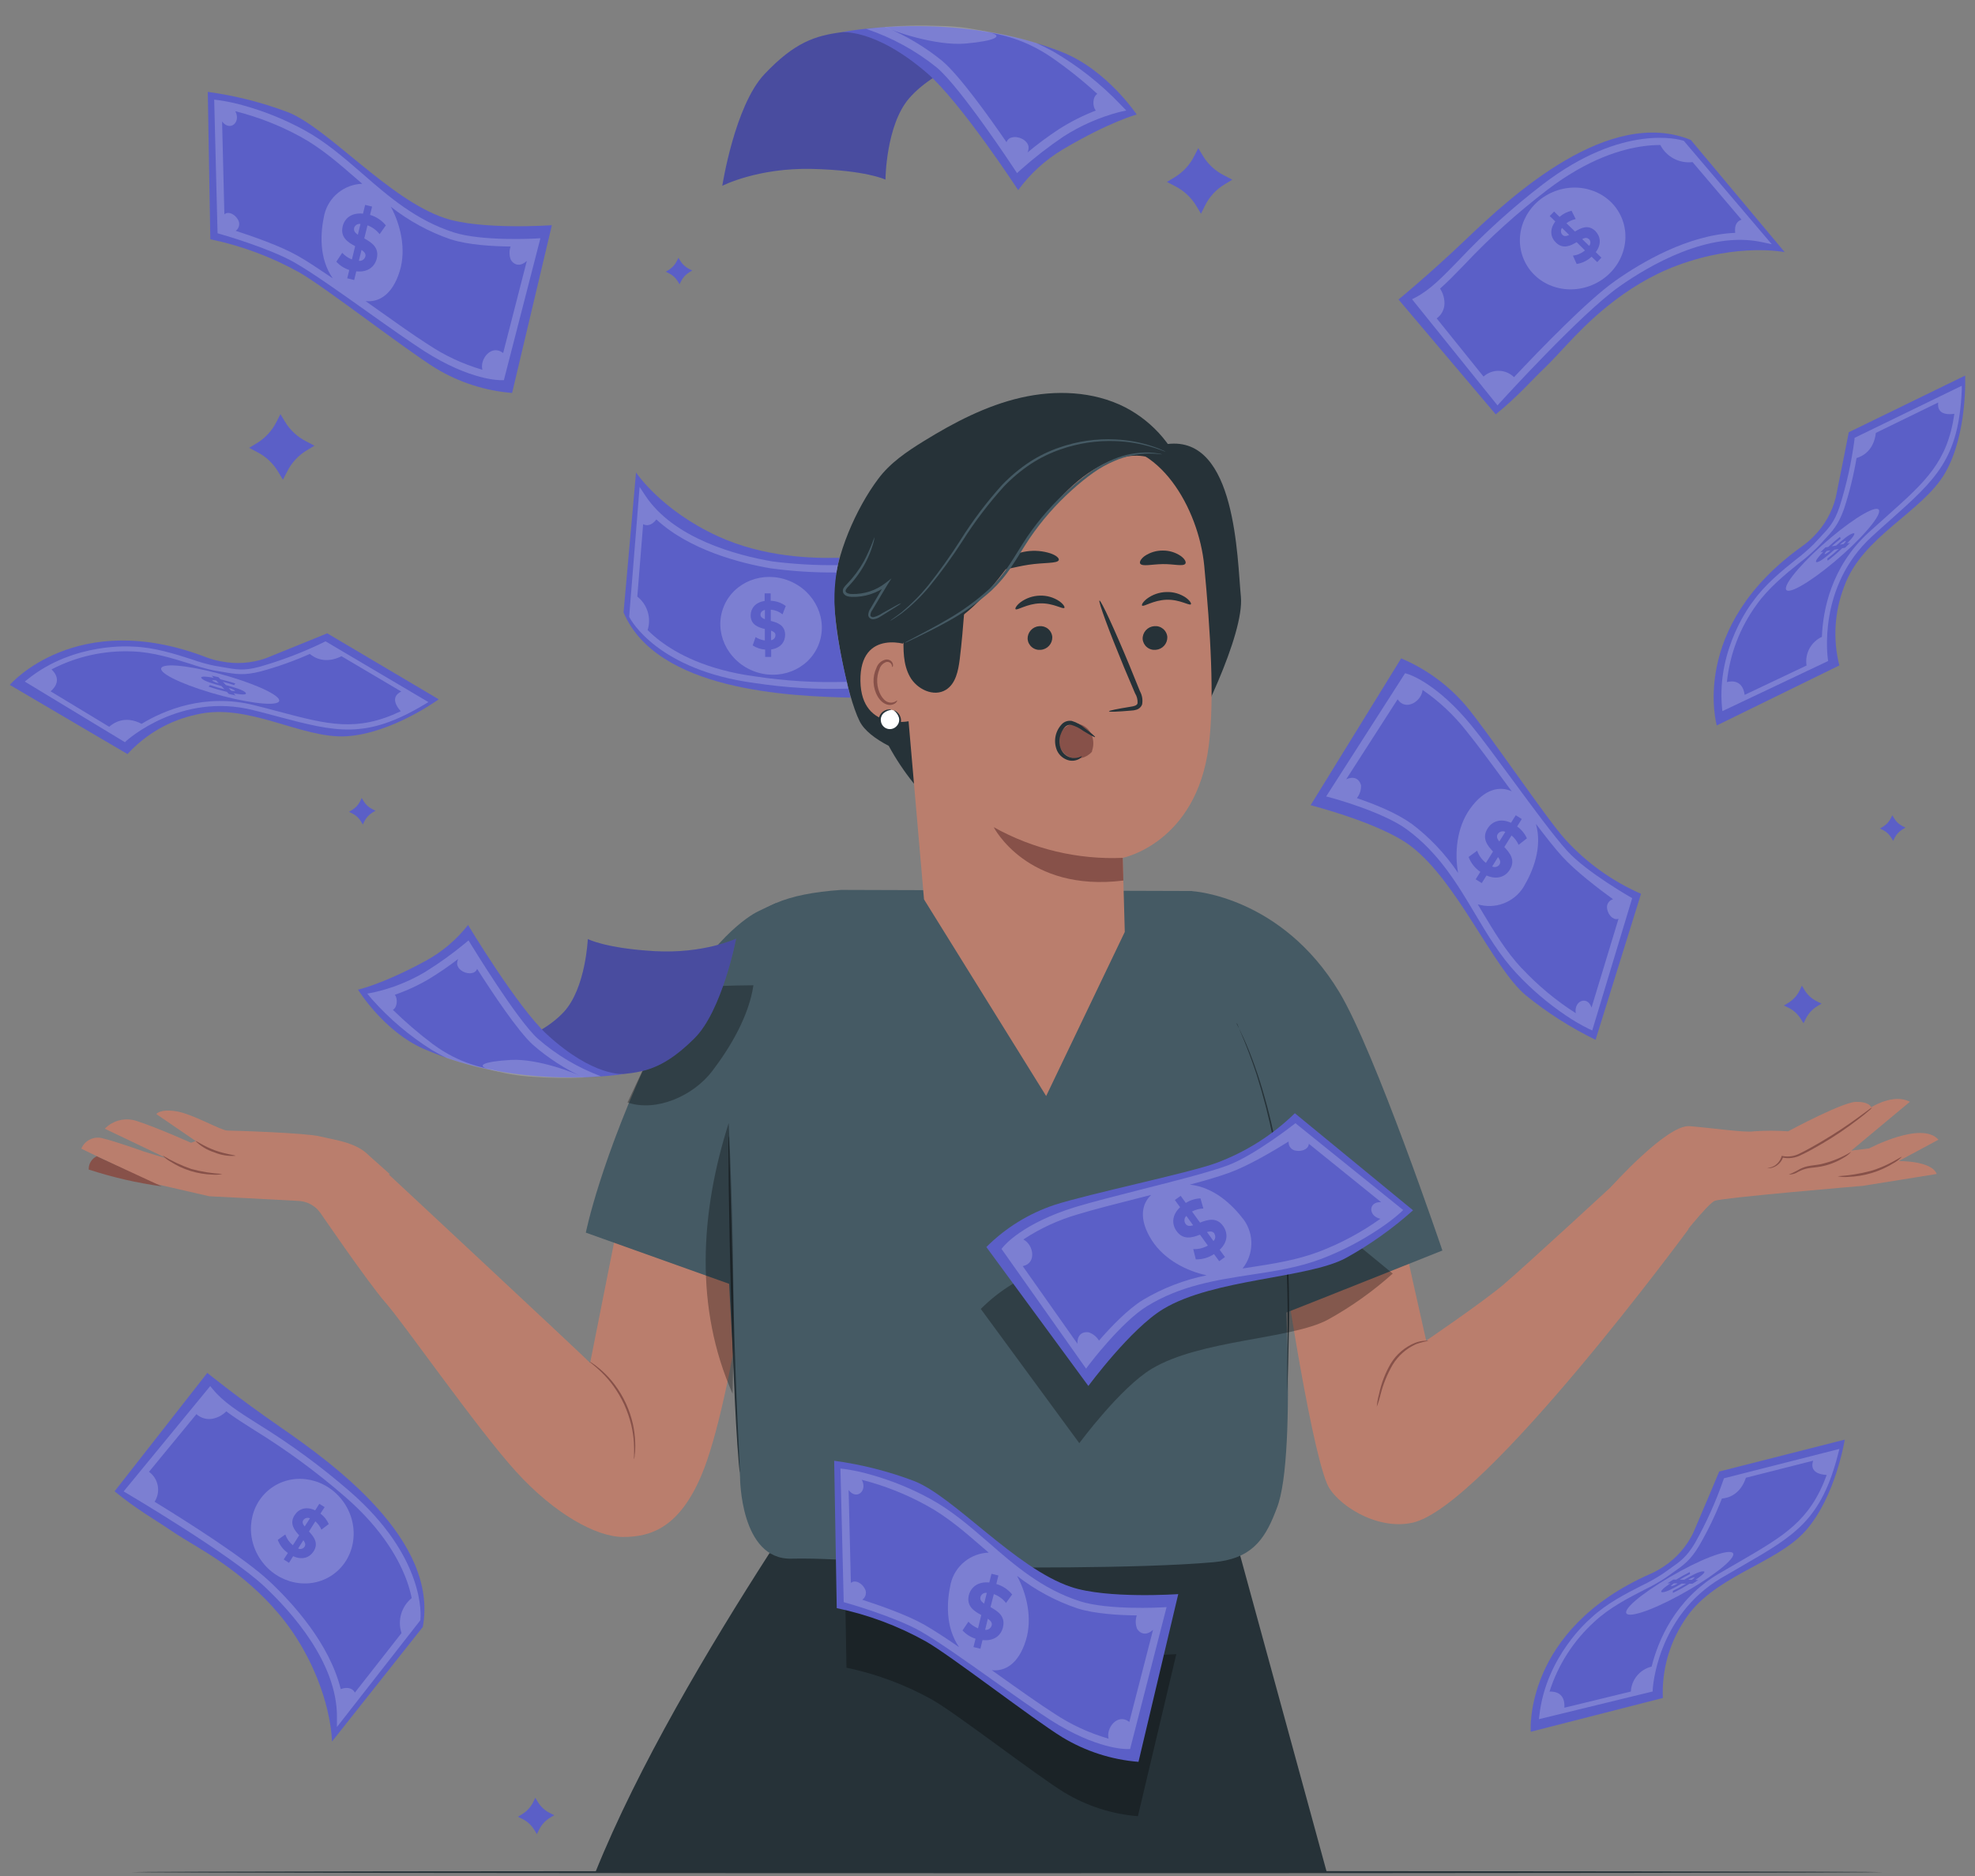 <svg width="120" height="114" viewBox="0 0 120 114" fill="none" xmlns="http://www.w3.org/2000/svg">
<rect x="0" y="0" width="120" height="114" fill="#808080" stroke="none"/>
<path d="M114.419 113.764C114.419 113.8 90.586 113.83 61.195 113.83C31.805 113.83 7.967 113.8 7.967 113.764C7.967 113.729 31.795 113.699 61.195 113.699C90.596 113.699 114.419 113.729 114.419 113.764Z" fill="#263238"/>
<path d="M109.482 59.895L109.641 60.16C109.822 60.458 110.085 60.698 110.399 60.852L110.677 60.988L110.411 61.147C110.113 61.328 109.873 61.591 109.72 61.904L109.583 62.182L109.424 61.93C109.243 61.631 108.98 61.391 108.667 61.238L108.389 61.102L108.654 60.942C108.953 60.761 109.193 60.499 109.346 60.185L109.482 59.895Z" fill="#5B5FC7"/>
<path d="M32.524 109.247L32.678 109.5C32.852 109.788 33.104 110.021 33.405 110.171L33.676 110.303L33.423 110.457C33.135 110.631 32.903 110.884 32.754 111.186L32.62 111.454L32.466 111.202C32.292 110.914 32.04 110.682 31.739 110.533L31.469 110.399L31.721 110.245C32.009 110.07 32.242 109.818 32.393 109.517L32.524 109.247Z" fill="#5B5FC7"/>
<path d="M17.039 25.164L17.316 25.626C17.628 26.144 18.082 26.562 18.624 26.83L19.107 27.083L18.647 27.36C18.128 27.671 17.71 28.125 17.443 28.669L17.19 29.151L16.913 28.689C16.607 28.165 16.157 27.741 15.617 27.467L15.135 27.214L15.597 26.936C16.114 26.625 16.532 26.172 16.801 25.631L17.039 25.164Z" fill="#5B5FC7"/>
<path d="M72.807 9.001L73.085 9.464C73.396 9.982 73.85 10.4 74.393 10.668L74.875 10.92L74.413 11.198C73.894 11.509 73.476 11.964 73.209 12.506L72.972 12.988L72.694 12.526C72.383 12.003 71.929 11.58 71.386 11.307L70.901 11.054L71.363 10.777C71.882 10.465 72.3 10.011 72.567 9.469L72.807 9.001Z" fill="#5B5FC7"/>
<path d="M114.974 49.542L115.083 49.721C115.203 49.924 115.378 50.089 115.588 50.196L115.777 50.29L115.595 50.401C115.392 50.52 115.228 50.696 115.121 50.906L115.027 51.098L114.919 50.916C114.799 50.713 114.623 50.548 114.414 50.441L114.224 50.348L114.406 50.239C114.608 50.118 114.773 49.944 114.881 49.734L114.974 49.542Z" fill="#5B5FC7"/>
<path d="M21.977 48.492L22.091 48.679C22.216 48.89 22.401 49.06 22.621 49.169L22.818 49.265L22.629 49.378C22.419 49.505 22.25 49.689 22.142 49.908L22.043 50.105L21.932 49.916C21.805 49.706 21.622 49.537 21.402 49.429L21.205 49.333L21.392 49.219C21.603 49.094 21.773 48.91 21.882 48.689L21.977 48.492Z" fill="#5B5FC7"/>
<path d="M41.223 15.665L41.336 15.852C41.464 16.061 41.647 16.231 41.867 16.341L42.061 16.437L41.874 16.551C41.664 16.678 41.495 16.862 41.387 17.081L41.288 17.276L41.177 17.089C41.049 16.882 40.864 16.715 40.645 16.609L40.45 16.511L40.637 16.4C40.849 16.267 41.019 16.077 41.127 15.852L41.223 15.665Z" fill="#5B5FC7"/>
<path d="M85.026 74.009C85.026 74.279 86.654 81.468 86.654 81.468C86.654 81.468 90.045 79.162 91.333 78.077C92.621 76.991 98.86 71.229 98.86 71.229L102.602 74.683C102.602 74.683 90.23 91.512 85.849 92.525C83.599 93.042 81.104 91.343 80.62 90.141C79.526 87.459 77.857 76.031 77.857 76.031L80.284 74.958L85.026 74.009Z" fill="#BA7E6D"/>
<path d="M86.798 81.483C86.536 81.525 86.278 81.593 86.028 81.685C85.444 81.95 84.953 82.384 84.619 82.932C84.295 83.489 84.049 84.088 83.889 84.712C83.829 84.975 83.75 85.233 83.652 85.485C83.674 85.215 83.722 84.948 83.796 84.687C83.931 84.043 84.17 83.426 84.503 82.859C84.85 82.288 85.373 81.846 85.993 81.596C86.181 81.526 86.378 81.484 86.579 81.473C86.652 81.463 86.726 81.466 86.798 81.483Z" fill="#875149"/>
<path d="M97.87 72.143C97.87 72.143 101.279 68.325 102.655 68.434C104.031 68.542 106.008 68.84 106.558 68.747C107.254 68.698 107.951 68.698 108.647 68.747C108.647 68.747 112.219 66.813 112.878 66.964C112.878 66.964 113.492 66.931 113.704 67.28C113.704 67.28 115.063 66.419 116.042 66.954L112.482 69.921L113.568 69.785C113.568 69.785 116.767 68.093 117.779 69.257L115.363 70.555C115.363 70.555 117.37 70.524 117.673 71.34L113.176 72.062C113.176 72.062 104.632 72.777 104.18 72.974C103.728 73.171 101.92 75.499 101.92 75.499L97.87 72.143Z" fill="#BA7E6D"/>
<path d="M113.752 67.298C113.69 67.376 113.617 67.447 113.537 67.507C113.394 67.633 113.181 67.813 112.909 68.012C112.201 68.561 111.458 69.063 110.684 69.514C110.252 69.767 109.843 69.997 109.445 70.181C109.089 70.371 108.676 70.426 108.283 70.338L108.346 70.302C108.298 70.452 108.215 70.589 108.105 70.701C107.994 70.813 107.859 70.898 107.71 70.949C107.628 70.976 107.543 70.992 107.457 70.994C107.399 70.994 107.372 70.994 107.372 70.994C107.478 70.971 107.582 70.942 107.685 70.906C107.818 70.85 107.936 70.765 108.033 70.657C108.129 70.55 108.201 70.423 108.243 70.285L108.258 70.234L108.306 70.249C108.675 70.32 109.058 70.258 109.386 70.075C109.77 69.891 110.184 69.653 110.609 69.406C111.51 68.881 112.29 68.346 112.846 67.944L113.5 67.464C113.577 67.399 113.662 67.343 113.752 67.298Z" fill="#875149"/>
<path d="M112.482 69.989C112.347 70.141 112.185 70.267 112.005 70.36C111.587 70.615 111.127 70.793 110.646 70.886C110.364 70.941 110.091 70.951 109.856 70.994C109.649 71.034 109.449 71.106 109.263 71.206C109.09 71.319 108.888 71.376 108.682 71.373C108.866 71.301 109.045 71.216 109.217 71.12C109.407 71.002 109.615 70.917 109.833 70.868C110.086 70.815 110.338 70.802 110.619 70.747C111.277 70.596 111.906 70.341 112.482 69.989Z" fill="#875149"/>
<path d="M115.55 70.3C115.408 70.448 115.244 70.574 115.065 70.674C114.223 71.198 113.257 71.49 112.265 71.519C112.06 71.536 111.854 71.522 111.654 71.477C112.336 71.435 113.013 71.326 113.674 71.151C114.772 70.828 115.525 70.26 115.55 70.3Z" fill="#875149"/>
<path d="M46.755 94.378C43.066 100.119 38.784 107.303 36.175 113.774H80.615L75.312 94.378H46.755Z" fill="#263238"/>
<path d="M19.238 73.373C19.238 73.373 22.377 77.976 23.442 79.18C24.508 80.385 28.997 86.823 31.332 89.401C33.668 91.979 36.216 93.398 37.865 93.398C39.556 93.398 41.268 92.82 42.611 89.666C44.551 85.121 46.184 71.739 46.184 71.739L38.609 68.962L35.857 82.819C35.117 82.081 23.445 71.204 23.445 71.204L20.768 72.315L19.238 73.373Z" fill="#BA7E6D"/>
<path d="M9.502 67.702C9.502 67.702 9.681 67.381 10.678 67.525C11.676 67.669 13.426 68.702 13.817 68.702C14.208 68.702 18.594 68.843 19.45 69.058C20.306 69.272 21.637 69.401 22.419 70.219L23.682 71.345L19.448 73.673C19.289 73.462 19.085 73.29 18.851 73.168C18.617 73.047 18.358 72.981 18.094 72.974C17.132 72.916 12.713 72.694 12.713 72.694L9.29 71.906L4.939 69.802C5.038 69.566 5.217 69.371 5.446 69.253C5.674 69.135 5.936 69.102 6.187 69.159C7.078 69.373 8.754 69.979 8.754 69.979L10.216 70.426L6.366 68.588C6.615 68.333 6.932 68.155 7.278 68.073C7.625 67.991 7.988 68.009 8.325 68.126C9.537 68.517 11.608 69.444 11.608 69.444L11.893 69.338L9.502 67.702Z" fill="#BA7E6D"/>
<path d="M14.314 70.234C13.869 70.269 13.423 70.196 13.011 70.022C12.585 69.888 12.197 69.653 11.88 69.338C11.903 69.305 12.385 69.656 13.054 69.901C13.723 70.146 14.317 70.196 14.314 70.234Z" fill="#875149"/>
<path d="M13.509 71.338C13.323 71.383 13.131 71.397 12.941 71.38C12.014 71.358 11.113 71.079 10.335 70.575C10.168 70.48 10.018 70.36 9.888 70.219C10.435 70.552 11.015 70.825 11.62 71.034C12.237 71.203 12.87 71.304 13.509 71.338Z" fill="#875149"/>
<path d="M5.876 70.264C5.725 70.336 5.599 70.451 5.513 70.594C5.426 70.737 5.384 70.903 5.391 71.07C6.837 71.543 8.323 71.885 9.83 72.093" fill="#875149"/>
<path d="M38.529 88.664C38.501 88.664 38.554 88.28 38.514 87.654C38.49 87.295 38.437 86.939 38.354 86.588C38.249 86.161 38.106 85.745 37.925 85.344C37.739 84.945 37.516 84.564 37.259 84.207C37.047 83.916 36.811 83.644 36.554 83.392C36.112 82.962 35.797 82.753 35.797 82.733C35.881 82.767 35.96 82.813 36.032 82.869C36.12 82.925 36.205 82.987 36.284 83.056C36.38 83.134 36.496 83.218 36.607 83.326C36.877 83.573 37.124 83.844 37.344 84.136C37.887 84.856 38.267 85.683 38.461 86.563C38.538 86.921 38.583 87.285 38.594 87.651C38.602 87.791 38.602 87.931 38.594 88.07C38.593 88.176 38.584 88.282 38.566 88.386C38.565 88.48 38.553 88.573 38.529 88.664Z" fill="#875149"/>
<path d="M45.77 55.541C44.722 56.188 42.301 58.15 39.796 63.452C36.461 70.504 35.595 74.905 35.595 74.905L44.46 78.072L47.146 54.877C47.146 54.877 46.116 55.329 45.77 55.541Z" fill="#455A64"/>
<path d="M43.846 62.93C43.846 62.93 44.056 70.414 44.056 72.446C44.056 74.479 44.965 89.765 44.965 89.765C44.965 89.765 44.965 94.794 48.088 94.716C51.212 94.638 56.552 95.244 58.665 95.244C60.223 95.244 69.078 95.347 73.739 94.931C75.948 94.734 76.799 93.656 77.481 91.901C77.572 91.664 77.516 91.802 77.572 91.664C78.908 88.381 77.875 74.335 77.875 74.335L76.221 61.637L72.454 54.145L51.115 54.077C44.275 54.547 44.275 57.355 43.846 62.93Z" fill="#455A64"/>
<path d="M81.375 60.291C77.86 54.458 72.454 54.155 72.454 54.155L75.645 80.458L78.17 79.756C78.357 79.693 87.639 75.991 87.639 75.991C87.639 75.991 83.536 63.871 81.375 60.291Z" fill="#455A64"/>
<path d="M75.113 62.169C75.113 62.169 75.125 62.185 75.145 62.22C75.166 62.255 75.194 62.313 75.224 62.377C75.289 62.513 75.395 62.715 75.514 62.983C75.767 63.513 76.08 64.298 76.415 65.288C77.264 67.878 77.811 70.558 78.047 73.274C78.281 75.986 78.365 78.709 78.299 81.43C78.281 82.473 78.256 83.316 78.236 83.899C78.236 84.182 78.216 84.404 78.211 84.571C78.211 84.641 78.211 84.7 78.211 84.748C78.213 84.767 78.213 84.786 78.211 84.806C78.209 84.785 78.209 84.765 78.211 84.745V84.571C78.211 84.407 78.211 84.182 78.211 83.899C78.211 83.303 78.211 82.463 78.231 81.427C78.272 78.711 78.177 75.994 77.946 73.287C77.71 70.579 77.177 67.906 76.358 65.316C76.034 64.326 75.726 63.548 75.496 63.003C75.388 62.733 75.289 62.528 75.244 62.387L75.176 62.225C75.153 62.209 75.132 62.19 75.113 62.169Z" fill="#263238"/>
<g opacity="0.3">
<path d="M59.592 79.541C60.714 78.416 62.084 77.569 63.591 77.067C65.586 76.423 71.494 75.191 73.062 74.615C74.791 73.977 76.366 72.983 77.686 71.696L84.622 77.392C83.417 78.473 82.094 79.413 80.678 80.195C78.446 81.394 72.944 81.399 69.982 83.177C68.063 84.328 65.579 87.699 65.579 87.699L59.592 79.541Z" fill="black"/>
</g>
<g opacity="0.3">
<path d="M69.139 110.366C67.554 110.239 66.022 109.744 64.662 108.921C62.877 107.821 58.112 104.124 56.658 103.298C55.025 102.384 53.263 101.724 51.431 101.342L51.282 92.694C52.885 92.91 54.458 93.309 55.971 93.88C58.332 94.805 61.9 98.991 65.174 100.097C67.293 100.811 71.472 100.518 71.472 100.518L69.139 110.366Z" fill="black"/>
</g>
<g opacity="0.3">
<path d="M38.127 66.997C39.895 67.593 42.132 66.581 43.265 65.099C44.399 63.616 45.508 61.718 45.778 59.872C44.482 59.872 42.723 59.968 41.427 59.965L38.127 66.997Z" fill="black"/>
</g>
<path d="M44.275 69.032C44.287 69.101 44.292 69.17 44.291 69.239L44.313 69.835C44.328 70.365 44.349 71.113 44.374 72.029C44.424 73.89 44.492 76.443 44.566 79.263C44.639 82.084 44.737 84.644 44.818 86.495C44.864 87.411 44.899 88.156 44.924 88.686C44.924 88.939 44.944 89.133 44.952 89.282C44.956 89.351 44.956 89.42 44.952 89.489C44.936 89.421 44.927 89.352 44.924 89.282C44.909 89.136 44.892 88.936 44.871 88.689C44.823 88.184 44.778 87.427 44.722 86.5C44.616 84.649 44.513 82.091 44.429 79.266C44.346 76.44 44.301 73.883 44.275 72.029C44.275 71.113 44.263 70.368 44.258 69.835C44.258 69.583 44.258 69.388 44.258 69.239C44.258 69.17 44.263 69.101 44.275 69.032Z" fill="#263238"/>
<g opacity="0.3">
<path d="M44.508 84.682C42.2 79.481 42.543 73.673 44.276 68.245C44.528 73.534 44.644 79.387 44.515 84.682" fill="black"/>
</g>
<path d="M72.05 29.156C71.757 28.213 71.28 27.338 70.646 26.581C70.013 25.824 69.235 25.201 68.358 24.747C66.432 23.765 64.134 23.682 62.026 24.166C59.917 24.651 57.971 25.669 56.13 26.805C55.097 27.441 54.07 28.138 53.353 29.11C52.025 30.878 50.744 33.769 50.674 35.983C50.618 37.773 51.431 42.227 52.231 43.828C52.517 44.399 53.186 44.901 53.999 45.325C54.861 46.911 55.999 48.331 57.36 49.517C57.739 48.305 58.118 47.093 58.498 45.881L72.05 29.156Z" fill="#263238"/>
<path d="M70.944 26.982L67.409 26.451C69.464 30.981 70.287 41.452 71.527 46.27C72.772 44.348 75.623 38.526 75.395 36.248C75.168 33.971 75.118 26.472 70.944 26.982Z" fill="#263238"/>
<path d="M54.464 35.09C54.577 32.406 56.249 30.158 58.832 29.421L66.884 27.121C70.378 26.641 72.84 30.888 73.171 34.398C73.537 38.299 73.812 42.419 73.439 45.351C72.681 51.244 68.217 52.13 68.217 52.13C68.217 52.13 68.295 54.908 68.341 56.632L63.564 66.603L56.143 54.655L54.453 35.163C54.438 35.062 54.459 35.223 54.464 35.09Z" fill="#BA7E6D"/>
<path d="M70.926 38.705C70.933 38.901 70.864 39.092 70.733 39.238C70.602 39.384 70.42 39.474 70.224 39.488C70.129 39.498 70.032 39.49 69.94 39.462C69.848 39.435 69.762 39.389 69.688 39.328C69.614 39.268 69.552 39.193 69.507 39.108C69.463 39.023 69.435 38.93 69.427 38.834C69.419 38.638 69.489 38.447 69.62 38.301C69.75 38.155 69.933 38.065 70.128 38.051C70.224 38.041 70.32 38.049 70.413 38.077C70.505 38.104 70.59 38.15 70.665 38.211C70.739 38.271 70.8 38.346 70.845 38.431C70.89 38.516 70.918 38.609 70.926 38.705Z" fill="#263238"/>
<path d="M72.356 36.721C72.267 36.822 71.684 36.417 70.873 36.445C70.063 36.473 69.485 36.895 69.394 36.799C69.348 36.756 69.439 36.577 69.692 36.38C70.034 36.126 70.447 35.985 70.873 35.976C71.294 35.961 71.708 36.081 72.055 36.319C72.302 36.501 72.401 36.675 72.356 36.721Z" fill="#263238"/>
<path d="M63.937 38.708C63.944 38.903 63.874 39.094 63.743 39.239C63.612 39.384 63.43 39.474 63.235 39.488C63.14 39.498 63.043 39.49 62.951 39.462C62.859 39.435 62.773 39.389 62.699 39.328C62.625 39.268 62.563 39.193 62.518 39.108C62.473 39.023 62.446 38.93 62.437 38.834C62.43 38.638 62.499 38.447 62.63 38.301C62.761 38.155 62.944 38.065 63.139 38.051C63.235 38.041 63.332 38.05 63.424 38.077C63.516 38.105 63.602 38.15 63.676 38.211C63.751 38.273 63.812 38.348 63.857 38.433C63.902 38.518 63.929 38.612 63.937 38.708Z" fill="#263238"/>
<path d="M64.669 36.94C64.579 37.041 63.995 36.637 63.187 36.665C62.379 36.693 61.796 37.114 61.705 37.018C61.662 36.975 61.751 36.796 62.003 36.599C62.346 36.346 62.759 36.205 63.185 36.195C63.606 36.181 64.02 36.3 64.369 36.536C64.624 36.721 64.712 36.895 64.669 36.94Z" fill="#263238"/>
<path d="M67.381 43.225C67.381 43.179 67.886 43.078 68.689 42.947C68.894 42.919 69.088 42.874 69.118 42.732C69.131 42.518 69.076 42.306 68.962 42.124L68.303 40.569C67.386 38.354 66.715 36.529 66.803 36.493C66.891 36.458 67.71 38.223 68.626 40.437L69.262 42.003C69.399 42.248 69.445 42.534 69.394 42.811C69.366 42.885 69.322 42.951 69.264 43.005C69.207 43.059 69.138 43.1 69.063 43.124C68.95 43.159 68.833 43.179 68.714 43.182C67.894 43.252 67.386 43.273 67.381 43.225Z" fill="#263238"/>
<path d="M60.377 50.264C60.377 50.264 62.397 54.239 68.255 53.509L68.217 52.13C65.481 52.246 62.767 51.6 60.377 50.264Z" fill="#875149"/>
<path d="M64.331 34.032C64.258 34.254 63.447 34.173 62.501 34.317C61.554 34.461 60.796 34.744 60.662 34.549C60.604 34.458 60.73 34.246 61.033 34.024C61.439 33.751 61.901 33.573 62.385 33.504C62.87 33.435 63.363 33.478 63.829 33.628C64.182 33.751 64.361 33.918 64.331 34.032Z" fill="#263238"/>
<path d="M72.022 34.254C71.886 34.44 71.32 34.269 70.651 34.279C69.982 34.289 69.416 34.44 69.28 34.254C69.219 34.16 69.303 33.973 69.545 33.791C69.871 33.569 70.257 33.452 70.651 33.456C71.045 33.451 71.431 33.57 71.754 33.794C71.997 33.973 72.083 34.16 72.022 34.254Z" fill="#263238"/>
<path d="M71.424 29.088C71.04 28.214 70.058 27.712 69.106 27.691C68.154 27.671 67.232 28.058 66.422 28.558C62.985 30.676 61.329 35.605 57.938 37.791C57.105 38.329 55.986 37.89 55.282 38.592C54.577 39.294 54.143 40.394 54.567 41.291C54.054 40.69 53.629 40.019 53.305 39.299C53.147 38.937 53.069 38.546 53.075 38.151C53.08 37.757 53.17 37.368 53.337 37.011C53.62 36.486 54.138 36.074 54.264 35.496C54.378 34.991 54.161 34.456 54.168 33.928C54.214 33.39 54.388 32.871 54.673 32.413C55.956 29.982 57.756 27.767 60.112 26.353C61.653 25.404 63.423 24.894 65.233 24.876C67.045 24.867 68.801 25.506 70.184 26.679C70.977 27.378 71.81 28.098 71.447 29.088" fill="#263238"/>
<path d="M55.385 39.316C55.319 39.15 52.229 38.132 52.279 41.387C52.33 44.548 55.501 43.833 55.504 43.742C55.506 43.651 55.385 39.316 55.385 39.316Z" fill="#BA7E6D"/>
<path d="M54.509 42.563C54.496 42.563 54.456 42.603 54.363 42.649C54.232 42.707 54.085 42.712 53.951 42.664C53.615 42.548 53.325 42.023 53.297 41.455C53.285 41.184 53.332 40.914 53.436 40.664C53.464 40.565 53.515 40.474 53.586 40.398C53.657 40.323 53.745 40.266 53.843 40.233C53.905 40.215 53.972 40.22 54.032 40.246C54.092 40.272 54.141 40.318 54.171 40.377C54.214 40.465 54.196 40.528 54.214 40.533C54.231 40.538 54.279 40.48 54.252 40.349C54.232 40.271 54.187 40.202 54.123 40.154C54.035 40.09 53.925 40.062 53.817 40.079C53.688 40.107 53.568 40.169 53.468 40.257C53.369 40.346 53.295 40.458 53.252 40.584C53.122 40.859 53.062 41.163 53.077 41.467C53.11 42.104 53.449 42.694 53.908 42.816C53.994 42.84 54.084 42.845 54.172 42.829C54.259 42.812 54.342 42.776 54.413 42.722C54.504 42.641 54.522 42.571 54.509 42.563Z" fill="#875149"/>
<path d="M54.085 37.728C54.151 37.698 54.214 37.661 54.272 37.617C54.39 37.536 54.575 37.427 54.792 37.266C55.401 36.792 55.958 36.255 56.453 35.663C57.179 34.776 57.853 33.849 58.473 32.885C59.219 31.708 60.064 30.596 60.998 29.562C61.494 29.045 62.045 28.584 62.642 28.186C63.201 27.822 63.803 27.528 64.435 27.31C65.505 26.933 66.636 26.762 67.77 26.805C68.535 26.829 69.293 26.956 70.025 27.181C70.277 27.252 70.482 27.335 70.616 27.381C70.684 27.409 70.754 27.432 70.825 27.449C70.763 27.411 70.697 27.38 70.628 27.355C70.438 27.267 70.243 27.191 70.043 27.128C69.309 26.88 68.544 26.737 67.77 26.704C66.622 26.645 65.473 26.808 64.387 27.186C63.744 27.404 63.13 27.701 62.561 28.07C61.954 28.473 61.392 28.941 60.887 29.466C59.951 30.507 59.106 31.626 58.362 32.812C57.752 33.772 57.092 34.699 56.385 35.589C55.901 36.182 55.36 36.726 54.769 37.213C54.557 37.382 54.38 37.498 54.264 37.584C54.201 37.627 54.141 37.675 54.085 37.728Z" fill="#455A64"/>
<path d="M54.166 43.134C54.01 43.109 53.85 43.145 53.719 43.234C53.589 43.324 53.497 43.459 53.463 43.613C53.429 43.768 53.455 43.929 53.535 44.065C53.616 44.201 53.746 44.301 53.898 44.344C54.049 44.388 54.212 44.372 54.353 44.3C54.493 44.228 54.601 44.105 54.654 43.957C54.708 43.808 54.702 43.644 54.639 43.499C54.576 43.355 54.46 43.239 54.315 43.177" fill="white"/>
<path d="M54.315 43.177C54.454 43.281 54.558 43.425 54.613 43.591C54.638 43.678 54.642 43.769 54.622 43.858C54.603 43.946 54.561 44.028 54.502 44.096C54.434 44.182 54.342 44.245 54.238 44.279C54.134 44.313 54.023 44.315 53.917 44.285C53.812 44.255 53.719 44.194 53.648 44.11C53.578 44.027 53.534 43.924 53.522 43.816C53.508 43.727 53.517 43.637 53.547 43.553C53.577 43.469 53.627 43.393 53.694 43.333C53.827 43.221 53.992 43.153 54.166 43.139C54.166 43.139 54.118 43.106 54.017 43.108C53.927 43.112 53.839 43.135 53.759 43.174C53.678 43.213 53.606 43.268 53.547 43.336C53.489 43.404 53.445 43.483 53.418 43.568C53.391 43.654 53.382 43.744 53.391 43.833C53.403 43.969 53.456 44.098 53.543 44.203C53.63 44.308 53.746 44.384 53.877 44.422C54.008 44.459 54.148 44.457 54.277 44.414C54.406 44.371 54.52 44.29 54.602 44.182C54.673 44.098 54.719 43.997 54.738 43.889C54.757 43.781 54.746 43.671 54.709 43.568C54.664 43.432 54.575 43.315 54.456 43.235C54.375 43.174 54.317 43.169 54.315 43.177Z" fill="#263238"/>
<path d="M54.906 38.599C54.88 39.465 54.865 40.367 55.287 41.124C55.708 41.882 56.728 42.371 57.466 41.922C58.067 41.556 58.223 40.766 58.312 40.066C58.564 38.046 58.635 36.006 58.892 33.989L54.906 38.599Z" fill="#263238"/>
<path d="M70.603 27.605C70.603 27.625 70.323 27.562 69.818 27.56C69.102 27.567 68.394 27.718 67.737 28.002C67.283 28.192 66.85 28.43 66.447 28.714C65.985 29.044 65.544 29.402 65.124 29.784C64.155 30.653 63.295 31.636 62.561 32.711C62.175 33.286 61.837 33.875 61.465 34.423C61.117 34.957 60.706 35.448 60.241 35.885C59.441 36.602 58.563 37.227 57.622 37.746C56.824 38.195 56.158 38.503 55.698 38.735L55.166 38.988C55.105 39.02 55.04 39.046 54.974 39.064C55.027 39.02 55.085 38.984 55.148 38.955L55.668 38.68C56.117 38.442 56.774 38.107 57.559 37.645C58.482 37.116 59.344 36.487 60.13 35.771C60.581 35.34 60.981 34.858 61.321 34.334C61.685 33.791 62.023 33.201 62.412 32.62C63.154 31.533 64.029 30.542 65.015 29.671C65.441 29.285 65.892 28.928 66.364 28.6C66.778 28.316 67.223 28.079 67.689 27.893C68.363 27.613 69.088 27.479 69.818 27.499C70.014 27.505 70.21 27.526 70.404 27.562C70.472 27.569 70.538 27.584 70.603 27.605Z" fill="#455A64"/>
<path d="M54.762 36.65C54.679 36.727 54.587 36.793 54.489 36.847L53.701 37.339L53.436 37.503C53.331 37.568 53.214 37.61 53.093 37.627C53.018 37.637 52.942 37.621 52.878 37.582C52.843 37.559 52.813 37.529 52.792 37.494C52.77 37.458 52.758 37.418 52.754 37.377C52.757 37.231 52.806 37.09 52.893 36.973C53.163 36.508 53.461 36.001 53.779 35.458L53.908 35.572C53.605 35.807 53.263 35.988 52.898 36.107C52.535 36.227 52.154 36.282 51.772 36.271C51.675 36.272 51.578 36.259 51.484 36.231C51.43 36.216 51.379 36.19 51.336 36.154C51.292 36.119 51.257 36.074 51.232 36.024C51.212 35.971 51.206 35.914 51.214 35.858C51.221 35.801 51.243 35.748 51.277 35.703C51.328 35.63 51.386 35.562 51.451 35.501C51.855 35.085 52.203 34.618 52.487 34.112C52.737 33.637 52.953 33.144 53.13 32.638C53.12 32.784 53.09 32.928 53.042 33.067C52.932 33.45 52.783 33.82 52.598 34.173C52.323 34.699 51.976 35.184 51.568 35.615C51.454 35.728 51.34 35.867 51.388 35.958C51.436 36.049 51.61 36.102 51.777 36.097C52.507 36.114 53.22 35.88 53.797 35.433L54.166 35.148L53.913 35.546L53.007 37.061C52.937 37.152 52.894 37.261 52.883 37.374C52.883 37.463 52.966 37.513 53.067 37.503C53.268 37.455 53.459 37.369 53.628 37.251L54.441 36.801C54.542 36.739 54.649 36.688 54.762 36.65Z" fill="#455A64"/>
<path d="M64.344 44.805C64.397 44.564 64.533 44.348 64.729 44.196C64.924 44.044 65.167 43.965 65.414 43.972C65.595 43.991 65.769 44.054 65.92 44.155C66.07 44.256 66.194 44.393 66.28 44.553C66.363 44.715 66.412 44.892 66.426 45.073C66.439 45.254 66.416 45.436 66.359 45.608L66.344 45.684C66.18 45.871 65.963 46.002 65.722 46.061C65.481 46.119 65.228 46.101 64.998 46.01C64.771 45.909 64.584 45.737 64.466 45.519C64.348 45.301 64.305 45.05 64.344 44.805Z" fill="#875149"/>
<path d="M65.737 45.954C65.737 45.954 65.705 46.04 65.576 46.116C65.388 46.221 65.168 46.255 64.957 46.209C64.8 46.172 64.653 46.1 64.527 45.999C64.401 45.898 64.3 45.769 64.23 45.623C64.11 45.349 64.076 45.045 64.132 44.751C64.189 44.457 64.333 44.187 64.546 43.977C64.623 43.906 64.716 43.855 64.817 43.826C64.917 43.797 65.023 43.792 65.126 43.81C65.422 43.899 65.695 44.053 65.924 44.26C66.321 44.56 66.556 44.765 66.535 44.79C66.515 44.815 66.243 44.674 65.818 44.414C65.6 44.249 65.352 44.126 65.089 44.05C65.022 44.04 64.953 44.045 64.889 44.065C64.824 44.086 64.766 44.121 64.717 44.169C64.606 44.288 64.52 44.428 64.465 44.581C64.401 44.728 64.368 44.888 64.368 45.049C64.368 45.21 64.401 45.369 64.465 45.517C64.516 45.636 64.591 45.743 64.687 45.83C64.782 45.917 64.895 45.983 65.018 46.022C65.191 46.077 65.377 46.077 65.551 46.022C65.657 45.984 65.722 45.939 65.737 45.954Z" fill="#263238"/>
<path d="M85.134 40.008C86.65 40.647 87.996 41.631 89.066 42.882C90.462 44.545 93.944 49.734 95.108 51.014C96.393 52.425 97.96 53.549 99.708 54.314L96.946 63.187C95.441 62.453 94.023 61.55 92.722 60.495C90.702 58.822 88.553 53.544 85.692 51.393C83.841 50.002 79.632 48.931 79.632 48.931L85.134 40.008Z" fill="#5B5FC7"/>
<g opacity="0.2">
<path d="M99.17 54.58C99.145 54.562 96.393 53.004 95.226 51.709C94.401 50.797 93.128 49.065 91.896 47.389C90.964 46.126 90.083 44.919 89.419 44.106C87.298 41.505 85.609 40.98 85.538 40.96L85.374 40.909L80.577 48.398L80.877 48.479C80.907 48.479 84.006 49.325 85.468 50.393C87.414 51.815 88.538 53.706 89.626 55.534C90.404 56.842 91.141 58.077 92.151 59.157C93.049 60.119 94.054 60.975 95.146 61.71C95.581 62.006 96.035 62.273 96.507 62.508L96.744 62.616L99.17 54.58ZM85.725 50.035C84.854 49.398 83.485 48.855 82.443 48.499C82.618 48.279 82.707 48.003 82.695 47.722C82.574 47.265 82.19 47.171 81.794 47.356L84.92 42.493L84.945 42.53C85.427 43.207 86.371 42.624 86.435 41.927C86.45 41.939 86.467 41.95 86.485 41.96C87.461 42.635 88.33 43.452 89.066 44.384C89.722 45.189 90.601 46.383 91.53 47.651C91.638 47.795 91.745 47.941 91.851 48.085C91.138 47.757 90.199 47.914 89.313 49.156C88.495 50.307 88.379 51.86 88.593 53.047C87.815 51.885 86.845 50.863 85.725 50.025V50.035ZM92.469 58.854C91.492 57.809 90.77 56.594 90.005 55.319L89.788 54.953C90.301 55.107 90.851 55.089 91.352 54.9C91.854 54.712 92.28 54.364 92.565 53.91C93.156 52.918 93.722 51.496 93.323 50.067C93.924 50.858 94.474 51.555 94.906 52.034C95.731 52.943 97.153 54.024 98.006 54.643C97.941 54.661 97.879 54.693 97.826 54.735C97.773 54.778 97.729 54.831 97.697 54.891C97.665 54.951 97.645 55.017 97.64 55.085C97.634 55.153 97.642 55.222 97.663 55.286C97.719 55.567 97.981 55.913 98.299 55.844L98.342 55.827L96.701 61.228C96.448 60.47 95.613 60.824 95.744 61.569C94.541 60.803 93.441 59.887 92.469 58.844V58.854Z" fill="white"/>
</g>
<path d="M90.32 53.201L90.03 53.663L89.661 53.433L89.944 52.981C89.619 52.76 89.37 52.443 89.232 52.075L89.75 51.696C89.854 51.989 90.039 52.246 90.283 52.438L90.714 51.747C90.376 51.38 90.015 50.941 90.384 50.348C90.659 49.908 91.179 49.709 91.808 49.999L92.096 49.54L92.464 49.77L92.181 50.221C92.439 50.406 92.643 50.655 92.775 50.944L92.27 51.338C92.171 51.118 92.024 50.923 91.841 50.767L91.401 51.471C91.742 51.837 92.098 52.272 91.732 52.855C91.464 53.287 90.949 53.474 90.32 53.201ZM91.108 52.534C91.199 52.388 91.141 52.244 91.02 52.082L90.664 52.653C90.74 52.691 90.827 52.699 90.908 52.678C90.99 52.656 91.061 52.605 91.108 52.534ZM91.096 51.138L91.464 50.55C91.383 50.512 91.292 50.505 91.206 50.53C91.121 50.555 91.047 50.611 91 50.686C90.909 50.83 90.969 50.979 91.096 51.138Z" fill="#5B5FC7"/>
<path d="M59.93 75.779C61.093 74.615 62.511 73.739 64.071 73.219C66.136 72.55 72.254 71.275 73.878 70.679C75.672 70.017 77.307 68.985 78.675 67.649L85.856 73.547C84.607 74.666 83.235 75.64 81.766 76.451C79.453 77.693 73.757 77.698 70.689 79.539C68.702 80.731 66.129 84.222 66.129 84.222L59.93 75.779Z" fill="#5B5FC7"/>
<g opacity="0.2">
<path d="M78.711 68.255C78.686 68.272 76.209 70.229 74.565 70.83C73.411 71.252 71.328 71.779 69.31 72.29C67.795 72.676 66.338 73.047 65.336 73.35C62.129 74.337 61.006 75.703 60.96 75.761L60.852 75.893L65.99 83.169L66.177 82.917C66.197 82.889 68.139 80.334 69.679 79.382C71.727 78.12 73.901 77.784 76.004 77.463C77.519 77.233 78.928 77.016 80.312 76.489C81.541 76.017 82.712 75.407 83.804 74.671C84.247 74.381 84.669 74.061 85.066 73.711L85.258 73.532L78.711 68.255ZM69.431 79.001C68.515 79.566 67.497 80.632 66.773 81.465C66.631 81.226 66.406 81.046 66.141 80.96C65.674 80.9 65.442 81.213 65.465 81.657L62.134 76.93H62.18C62.988 76.736 62.803 75.643 62.18 75.322L62.228 75.287C63.228 74.633 64.32 74.132 65.467 73.799C66.46 73.494 67.899 73.13 69.421 72.744L69.944 72.613C69.374 73.148 69.164 74.08 69.982 75.367C70.74 76.557 72.136 77.249 73.317 77.496C71.946 77.774 70.632 78.283 69.431 79.001ZM80.13 76.067C78.794 76.572 77.398 76.791 75.918 77.019L75.499 77.082C75.831 76.664 76.019 76.15 76.032 75.616C76.046 75.083 75.885 74.559 75.575 74.125C74.875 73.206 73.772 72.146 72.292 71.987C73.254 71.734 74.105 71.481 74.711 71.257C75.865 70.835 77.4 69.926 78.297 69.366C78.289 69.433 78.295 69.502 78.315 69.567C78.334 69.633 78.367 69.693 78.41 69.746C78.454 69.798 78.508 69.841 78.569 69.872C78.629 69.903 78.696 69.921 78.764 69.926C79.044 69.982 79.461 69.868 79.521 69.547C79.522 69.532 79.522 69.517 79.521 69.502L83.917 73.052C83.117 73.012 83.132 73.908 83.872 74.062C82.715 74.888 81.458 75.562 80.13 76.067Z" fill="white"/>
</g>
<path d="M74.108 75.946L74.428 76.388L74.078 76.64L73.764 76.208C73.436 76.426 73.049 76.538 72.656 76.529L72.502 75.905C72.812 75.918 73.119 75.844 73.388 75.691L72.911 75.029C72.441 75.206 71.901 75.377 71.489 74.812C71.186 74.39 71.197 73.835 71.701 73.36L71.383 72.921L71.737 72.668L72.05 73.1C72.317 72.931 72.623 72.835 72.939 72.822L73.115 73.436C72.875 73.447 72.64 73.51 72.426 73.62L72.913 74.294C73.381 74.112 73.924 73.948 74.32 74.506C74.618 74.936 74.608 75.478 74.108 75.946ZM72.489 74.451L72.083 73.888C72.017 73.948 71.976 74.031 71.968 74.12C71.959 74.209 71.983 74.298 72.035 74.37C72.133 74.519 72.302 74.516 72.489 74.461V74.451ZM73.787 74.956C73.686 74.817 73.535 74.814 73.335 74.865L73.729 75.413C73.788 75.358 73.825 75.284 73.836 75.205C73.847 75.125 73.829 75.044 73.787 74.976V74.956Z" fill="#5B5FC7"/>
<path d="M60.587 3.027L52.002 1.874L51.093 1.964C49.537 2.177 48.295 2.553 46.444 4.512C44.644 6.418 43.887 11.289 43.887 11.289C43.887 11.289 46.023 10.191 49.313 10.264C52.603 10.337 53.8 10.913 53.8 10.913C53.8 10.913 53.822 7.63 55.229 5.984C56.986 3.941 60.587 3.027 60.587 3.027Z" fill="#5B5FC7"/>
<g opacity="0.2">
<path d="M60.587 3.027L52.002 1.874L51.093 1.964C49.537 2.177 48.295 2.553 46.444 4.512C44.644 6.418 43.887 11.289 43.887 11.289C43.887 11.289 46.023 10.191 49.313 10.264C52.603 10.337 53.8 10.913 53.8 10.913C53.8 10.913 53.822 7.63 55.229 5.984C56.986 3.941 60.587 3.027 60.587 3.027Z" fill="black"/>
</g>
<path d="M51.093 1.964C51.093 1.964 53.113 1.679 56.309 4.426C58.355 6.179 61.864 11.554 61.864 11.554C62.594 10.554 63.518 9.712 64.581 9.077C67.432 7.388 69.065 6.961 69.065 6.961C69.065 6.961 67.252 4.237 64.528 3.164C57.953 0.561 51.093 1.964 51.093 1.964Z" fill="#5B5FC7"/>
<g opacity="0.2">
<path d="M53.759 1.636C54.206 1.874 56.845 2.808 58.67 2.646C60.496 2.485 60.943 2.189 60.205 1.997C59.181 1.73 58.128 1.588 57.069 1.573C55.966 1.527 54.86 1.548 53.759 1.636Z" fill="white"/>
</g>
<g opacity="0.2">
<path d="M68.111 6.383C66.894 5.101 65.5 4.001 63.97 3.116C63.647 2.939 63.303 2.77 62.96 2.611C61.786 2.254 60.585 1.991 59.37 1.823C60.521 2.076 62.013 2.197 63.932 3.515C64.894 4.184 65.81 4.916 66.674 5.706C66.374 5.881 66.369 6.482 66.583 6.716C65.793 7.021 65.036 7.404 64.323 7.86C63.668 8.293 63.037 8.762 62.432 9.264C62.485 9.152 62.506 9.027 62.493 8.903C62.422 8.504 61.859 8.244 61.483 8.355C61.407 8.368 61.337 8.402 61.279 8.453C61.222 8.504 61.179 8.57 61.157 8.643C60.077 7.07 58.281 4.568 57.246 3.699C56.202 2.851 55.04 2.159 53.797 1.644H53.769C53.325 1.672 52.974 1.72 52.625 1.757C54.185 2.276 55.639 3.071 56.918 4.103C58.38 5.33 61.594 10.216 61.627 10.267L61.794 10.519L62.016 10.317C62.837 9.587 63.706 8.913 64.616 8.297C65.658 7.629 66.798 7.128 67.995 6.812L68.432 6.714L68.111 6.383Z" fill="white"/>
</g>
<path d="M29.31 63.992L37.079 65.318L37.895 65.263C39.314 65.121 40.453 64.821 42.187 63.101C43.884 61.427 44.727 57.041 44.727 57.041C44.727 57.041 42.753 57.97 39.768 57.799C36.784 57.627 35.716 57.064 35.716 57.064C35.716 57.064 35.59 60.051 34.259 61.493C32.61 63.278 29.31 63.992 29.31 63.992Z" fill="#5B5FC7"/>
<g opacity="0.2">
<path d="M29.31 63.992L37.079 65.318L37.895 65.263C39.314 65.121 40.453 64.821 42.187 63.101C43.884 61.427 44.727 57.041 44.727 57.041C44.727 57.041 42.753 57.97 39.768 57.799C36.784 57.627 35.716 57.064 35.716 57.064C35.716 57.064 35.59 60.051 34.259 61.493C32.61 63.278 29.31 63.992 29.31 63.992Z" fill="black"/>
</g>
<path d="M37.895 65.263C37.895 65.263 36.057 65.457 33.236 62.861C31.436 61.205 28.439 56.208 28.439 56.208C27.745 57.093 26.879 57.83 25.894 58.372C23.253 59.814 21.753 60.139 21.753 60.139C21.753 60.139 23.301 62.664 25.74 63.735C31.62 66.318 37.895 65.263 37.895 65.263Z" fill="#5B5FC7"/>
<g opacity="0.2">
<path d="M35.463 65.477C35.064 65.245 32.701 64.313 31.037 64.409C29.373 64.505 28.969 64.75 29.623 64.949C30.545 65.224 31.496 65.387 32.456 65.437C33.457 65.51 34.461 65.524 35.463 65.477Z" fill="white"/>
</g>
<g opacity="0.2">
<path d="M22.586 60.705C23.65 61.906 24.879 62.949 26.237 63.803C26.525 63.975 26.831 64.139 27.146 64.293C28.2 64.656 29.282 64.935 30.381 65.126C29.343 64.851 27.992 64.699 26.29 63.442C25.44 62.802 24.632 62.108 23.871 61.364C24.149 61.215 24.174 60.67 23.987 60.45C24.715 60.2 25.414 59.876 26.076 59.483C26.687 59.112 27.277 58.708 27.843 58.271C27.791 58.371 27.769 58.484 27.777 58.597C27.828 58.96 28.33 59.215 28.681 59.127C28.751 59.117 28.816 59.088 28.87 59.043C28.925 58.999 28.966 58.941 28.989 58.874C29.919 60.336 31.466 62.662 32.38 63.49C33.299 64.293 34.329 64.959 35.438 65.467H35.461C35.867 65.454 36.188 65.422 36.504 65.399C35.105 64.877 33.812 64.107 32.686 63.126C31.398 61.967 28.646 57.425 28.611 57.38L28.467 57.145L28.257 57.322C27.489 57.956 26.68 58.538 25.833 59.064C24.866 59.638 23.814 60.056 22.717 60.303L22.318 60.379L22.586 60.705Z" fill="white"/>
</g>
<path d="M84.973 18.2C84.973 18.2 86.788 16.723 89.098 14.519C91.916 11.832 97.759 6.479 102.733 8.504L108.437 15.322C108.437 15.322 105.66 14.743 101.923 16.125C98.612 17.349 96.289 19.783 95.242 20.902C94.82 21.354 94.267 21.96 93.823 22.386C93.065 23.104 92.219 24.098 90.879 25.179L84.973 18.2Z" fill="#5B5FC7"/>
<g opacity="0.2">
<path d="M98.529 13.233C99.188 14.796 98.39 16.622 96.746 17.316C95.103 18.011 93.237 17.316 92.578 15.746C91.919 14.175 92.719 12.357 94.363 11.665C96.007 10.974 97.873 11.673 98.529 13.233Z" fill="white"/>
</g>
<path d="M96.959 15.322L97.299 15.655L97.047 15.928L96.704 15.599C96.454 15.835 96.137 15.99 95.797 16.041L95.57 15.536C95.839 15.502 96.093 15.392 96.302 15.22L95.797 14.716C95.418 14.938 94.977 15.165 94.535 14.738C94.209 14.423 94.136 13.943 94.499 13.458L94.161 13.127L94.426 12.855L94.759 13.18C94.966 12.995 95.216 12.867 95.487 12.807L95.739 13.312C95.535 13.355 95.342 13.441 95.174 13.564L95.694 14.069C96.07 13.844 96.507 13.622 96.938 14.044C97.246 14.362 97.32 14.842 96.959 15.322ZM95.343 14.276L94.908 13.852C94.861 13.914 94.837 13.99 94.842 14.068C94.847 14.146 94.881 14.219 94.936 14.274C95.045 14.38 95.181 14.354 95.343 14.276ZM96.537 14.529C96.428 14.423 96.284 14.445 96.133 14.529L96.555 14.94C96.606 14.883 96.632 14.808 96.63 14.731C96.628 14.654 96.596 14.581 96.542 14.526L96.537 14.529Z" fill="#5B5FC7"/>
<g opacity="0.2">
<path d="M102.309 8.56L102.251 8.542C102.104 8.494 98.643 7.456 93.754 11.191C91.928 12.589 90.218 14.133 88.641 15.809C87.631 16.849 86.907 17.599 86.028 18.064L85.796 18.185L90.987 24.634L91.156 24.447C91.207 24.394 96.047 19.066 98.375 17.422C100.221 16.119 103.801 14.034 107.015 14.705L107.652 14.842L102.309 8.56ZM98.135 17.071C96.454 18.256 93.59 21.222 91.992 22.919C91.746 22.678 91.417 22.54 91.072 22.533C90.728 22.527 90.394 22.652 90.139 22.884L87.293 19.349C87.433 19.248 87.548 19.118 87.63 18.966C87.711 18.815 87.758 18.647 87.765 18.475C87.773 18.143 87.68 17.816 87.498 17.538C87.95 17.139 88.412 16.665 88.952 16.107C90.512 14.446 92.206 12.917 94.017 11.534C96.474 9.658 98.547 9.057 99.852 8.883C100.193 8.836 100.536 8.812 100.88 8.812C101.062 9.164 101.347 9.452 101.697 9.637C102.047 9.823 102.446 9.897 102.839 9.85L105.814 13.35C105.607 13.415 105.362 13.602 105.43 14.15C102.569 14.264 99.726 15.948 98.135 17.071Z" fill="white"/>
</g>
<path d="M12.595 83.427C12.595 83.427 14.408 84.907 17.034 86.722C20.238 88.939 26.661 93.577 25.689 98.867L20.17 105.831C20.17 105.831 20.17 102.983 18.066 99.615C16.188 96.612 13.335 94.817 12.032 94.029C11.504 93.709 10.8 93.29 10.29 92.941C9.439 92.358 8.29 91.716 6.962 90.623L12.595 83.427Z" fill="#5B5FC7"/>
<g opacity="0.2">
<path d="M20.199 95.704C21.595 94.743 21.906 92.774 20.895 91.305C19.883 89.836 17.932 89.424 16.536 90.385C15.141 91.346 14.829 93.315 15.841 94.784C16.852 96.253 18.804 96.665 20.199 95.704Z" fill="white"/>
</g>
<path d="M17.811 94.565L17.559 94.969L17.238 94.764L17.491 94.37C17.21 94.173 16.995 93.895 16.877 93.572L17.334 93.247C17.424 93.503 17.583 93.729 17.794 93.9L18.177 93.297C17.882 92.974 17.572 92.585 17.9 92.072C18.152 91.689 18.599 91.519 19.15 91.78L19.402 91.381L19.723 91.585L19.47 91.977C19.691 92.141 19.865 92.361 19.975 92.613L19.531 92.954C19.445 92.76 19.319 92.588 19.16 92.449L18.773 93.065C19.069 93.385 19.377 93.769 19.051 94.277C18.809 94.65 18.359 94.82 17.811 94.565ZM18.506 93.989C18.587 93.863 18.536 93.736 18.433 93.593L18.114 94.097C18.182 94.13 18.259 94.138 18.331 94.118C18.403 94.098 18.465 94.052 18.506 93.989ZM18.506 92.769L18.831 92.264C18.761 92.232 18.681 92.225 18.607 92.247C18.532 92.268 18.468 92.316 18.425 92.38C18.347 92.499 18.4 92.628 18.521 92.769H18.506Z" fill="#5B5FC7"/>
<g opacity="0.2">
<path d="M25.545 98.453V98.39C25.563 98.238 25.879 94.638 21.23 90.608C19.492 89.102 17.634 87.74 15.675 86.535C14.453 85.76 13.572 85.2 12.941 84.432L12.772 84.23L7.512 90.631L7.729 90.757C7.792 90.795 13.991 94.456 16.062 96.403C17.71 97.948 20.478 101.031 20.473 104.316V104.945L25.545 98.453ZM16.365 96.087C14.865 94.683 11.38 92.474 9.393 91.257C9.579 90.968 9.648 90.618 9.585 90.28C9.522 89.941 9.332 89.64 9.055 89.436L11.936 85.932C12.062 86.049 12.214 86.135 12.379 86.184C12.544 86.234 12.718 86.245 12.888 86.217C13.215 86.159 13.516 86.002 13.749 85.765C14.231 86.129 14.791 86.485 15.448 86.901C17.39 88.096 19.231 89.447 20.952 90.941C23.288 92.961 24.298 94.875 24.74 96.12C24.854 96.444 24.946 96.776 25.015 97.112C24.708 97.362 24.485 97.699 24.374 98.079C24.264 98.459 24.271 98.863 24.396 99.238L21.563 102.854C21.46 102.665 21.223 102.463 20.702 102.639C20.011 99.862 17.789 97.42 16.365 96.087Z" fill="white"/>
</g>
<path d="M0.594 41.619C0.594 41.619 4.634 36.905 12.527 39.94C12.827 40.054 13.137 40.138 13.453 40.192C14.354 40.371 15.286 40.304 16.152 40C17.693 39.382 19.882 38.485 19.882 38.485L26.656 42.495C26.656 42.495 23.816 44.565 21.066 44.74C18.316 44.914 15.067 42.657 11.913 43.427C10.309 43.774 8.854 44.611 7.747 45.823L0.594 41.619Z" fill="#5B5FC7"/>
<g opacity="0.2">
<path d="M16.925 42.657C16.62 42.929 14.787 42.679 12.827 42.099C10.868 41.518 9.527 40.836 9.833 40.551C10.138 40.266 11.971 40.528 13.931 41.111C15.89 41.695 17.228 42.384 16.925 42.657Z" fill="white"/>
</g>
<path d="M14.193 42.129L14.317 42.26L13.905 42.169L13.784 42.041C13.408 41.955 13.036 41.848 12.671 41.722L12.761 41.629C13.014 41.717 13.335 41.813 13.638 41.881L13.453 41.687C12.966 41.553 12.413 41.399 12.254 41.23C12.138 41.106 12.352 41.068 12.984 41.19L12.86 41.061L13.272 41.149L13.393 41.278C13.708 41.354 14.032 41.442 14.297 41.53L14.226 41.631C13.986 41.551 13.751 41.483 13.539 41.432L13.729 41.631C14.213 41.763 14.759 41.917 14.915 42.081C15.031 42.212 14.819 42.248 14.193 42.129ZM13.289 41.518L13.13 41.351C12.926 41.318 12.878 41.334 12.908 41.371C13.026 41.441 13.155 41.491 13.289 41.518ZM14.266 41.957C14.151 41.888 14.025 41.838 13.893 41.811L14.047 41.972C14.229 42.005 14.302 41.995 14.266 41.957Z" fill="#5B5FC7"/>
<g opacity="0.2">
<path d="M19.783 38.973L19.708 39.008C18.437 39.63 17.113 40.137 15.751 40.523C14.804 40.776 14.362 40.687 13.557 40.546L13.052 40.46C12.58 40.363 12.115 40.233 11.661 40.071C10.651 39.743 9.365 39.334 8.093 39.293H8.06C8.025 39.293 4.525 38.99 1.674 41.281L1.505 41.417L7.59 45.101L7.674 45.022C7.707 44.992 10.971 42.043 15.385 43.154C15.908 43.285 16.395 43.407 16.849 43.535C20.425 44.48 22.217 44.954 25.813 42.795L26.03 42.664L19.783 38.973ZM16.925 43.237C16.468 43.116 15.981 42.985 15.458 42.856C12.456 42.099 9.969 43.159 8.603 43.985C7.593 43.454 6.894 43.932 6.636 44.164L3.076 42.01C3.763 41.412 3.361 40.894 3.129 40.679C4.642 39.891 6.335 39.514 8.04 39.586C9.29 39.622 10.552 40.026 11.575 40.344C12.044 40.509 12.524 40.643 13.011 40.743L13.516 40.828C14.335 40.972 14.829 41.056 15.837 40.801C16.859 40.523 17.858 40.167 18.826 39.738C19.079 39.957 19.753 40.374 20.75 39.877L24.381 42.023C24.109 42.152 23.702 42.487 24.351 43.22C21.672 44.492 19.953 44.038 16.925 43.237Z" fill="white"/>
</g>
<path d="M93.007 105.235C93.007 105.235 92.53 99.057 100.276 95.64C100.572 95.511 100.854 95.354 101.12 95.171C101.88 94.661 102.491 93.958 102.887 93.133C103.541 91.618 104.458 89.421 104.458 89.421L112.086 87.482C112.086 87.482 111.535 90.954 109.71 93.017C107.884 95.08 103.988 95.774 102.296 98.546C101.405 99.924 100.964 101.544 101.034 103.182L93.007 105.235Z" fill="#5B5FC7"/>
<g opacity="0.2">
<path d="M105.314 94.461C105.291 94.87 103.814 95.976 102.016 96.956C100.218 97.936 98.779 98.382 98.802 97.966C98.825 97.549 100.302 96.451 102.099 95.471C103.897 94.491 105.336 94.052 105.314 94.461Z" fill="white"/>
</g>
<path d="M103.003 96.014H103.185L102.829 96.241H102.652C102.326 96.446 101.989 96.632 101.642 96.799V96.671C101.918 96.539 102.187 96.393 102.448 96.234H102.175C101.738 96.486 101.238 96.761 101.006 96.756C100.834 96.756 100.961 96.572 101.493 96.213H101.314L101.67 95.986H101.847C102.122 95.817 102.415 95.653 102.667 95.532L102.688 95.65C102.46 95.764 102.248 95.88 102.059 95.994H102.334C102.771 95.741 103.266 95.469 103.493 95.489C103.657 95.481 103.531 95.658 103.003 96.014ZM101.933 96.219H101.703C101.534 96.337 101.506 96.388 101.562 96.388C101.694 96.353 101.82 96.296 101.933 96.219ZM102.943 95.842C102.812 95.874 102.687 95.928 102.574 96.001H102.799C102.95 95.893 102.988 95.842 102.935 95.842H102.943Z" fill="#5B5FC7"/>
<g opacity="0.2">
<path d="M104.746 89.833L104.72 89.911C104.256 91.249 103.674 92.542 102.981 93.777C102.476 94.612 102.112 94.873 101.443 95.342C101.312 95.433 101.17 95.532 101.016 95.643C100.612 95.907 100.19 96.143 99.754 96.35C98.797 96.84 97.605 97.445 96.676 98.317L96.653 98.339C96.625 98.362 93.931 100.612 93.53 104.253L93.504 104.47L100.418 102.786V102.672C100.418 102.627 100.653 98.233 104.561 95.905C105.026 95.63 105.46 95.38 105.867 95.148C109.068 93.297 110.664 92.37 111.697 88.3L111.76 88.048L104.746 89.833ZM105.723 94.883C105.314 95.12 104.877 95.37 104.415 95.64C101.756 97.223 100.738 99.725 100.352 101.276C100.006 101.358 99.697 101.55 99.469 101.823C99.241 102.096 99.108 102.436 99.09 102.791L95.05 103.773C95.113 102.864 94.464 102.781 94.148 102.793C94.665 101.168 95.601 99.707 96.863 98.559C97.772 97.703 98.951 97.097 99.893 96.615C100.342 96.4 100.777 96.156 101.193 95.882C101.344 95.771 101.486 95.673 101.615 95.582C102.296 95.105 102.705 94.825 103.241 93.926C103.773 93.008 104.235 92.05 104.622 91.062C104.958 91.037 105.728 90.86 106.081 89.8L110.169 88.762C110.068 89.042 110.015 89.568 110.99 89.631C109.972 92.411 108.432 93.305 105.723 94.883Z" fill="white"/>
</g>
<path d="M104.311 44.083C104.311 44.083 102.594 38.127 109.485 33.203C109.749 33.019 109.995 32.808 110.217 32.574C110.862 31.922 111.32 31.109 111.543 30.219C111.876 28.593 112.33 26.267 112.33 26.267L119.4 22.823C119.4 22.823 119.562 26.333 118.193 28.724C116.825 31.115 113.143 32.582 112.053 35.64C111.46 37.17 111.356 38.846 111.757 40.437L104.311 44.083Z" fill="#5B5FC7"/>
<g opacity="0.2">
<path d="M114.176 31.032C114.237 31.436 113.017 32.83 111.452 34.142C109.886 35.455 108.571 36.193 108.51 35.789C108.45 35.385 109.672 33.991 111.235 32.678C112.798 31.365 114.116 30.625 114.176 31.032Z" fill="white"/>
</g>
<path d="M112.229 33.022L112.409 32.989L112.106 33.284L111.932 33.314C111.653 33.584 111.359 33.837 111.05 34.072L111.023 33.946C111.266 33.762 111.499 33.565 111.722 33.357L111.457 33.403C111.078 33.736 110.644 34.112 110.417 34.16C110.247 34.188 110.336 33.989 110.785 33.529L110.606 33.562L110.909 33.266L111.083 33.236C111.32 33.014 111.573 32.794 111.795 32.623L111.838 32.736C111.639 32.893 111.454 33.052 111.293 33.198L111.565 33.15C111.942 32.817 112.371 32.448 112.596 32.41C112.76 32.365 112.674 32.562 112.229 33.022ZM111.219 33.441L110.992 33.478C110.853 33.633 110.836 33.685 110.889 33.675C111.012 33.616 111.125 33.535 111.222 33.438L111.219 33.441ZM112.123 32.867C112.002 32.924 111.89 33.002 111.795 33.097L112.017 33.059C112.154 32.913 112.176 32.855 112.126 32.865L112.123 32.867Z" fill="#5B5FC7"/>
<g opacity="0.2">
<path d="M112.681 26.608V26.689C112.498 28.092 112.19 29.476 111.762 30.825C111.442 31.746 111.134 32.075 110.573 32.668C110.462 32.786 110.343 32.92 110.215 33.052C109.874 33.392 109.51 33.708 109.126 33.998C108.285 34.673 107.243 35.514 106.51 36.549L106.49 36.574C106.47 36.602 104.288 39.364 104.629 42.997L104.65 43.215L111.078 40.167L111.06 40.053C111.06 40.01 110.391 35.66 113.749 32.59C114.146 32.226 114.522 31.893 114.873 31.58C117.633 29.118 119.017 27.883 119.196 23.694V23.442L112.681 26.608ZM114.661 31.35C114.307 31.665 113.931 32.001 113.535 32.36C111.25 34.448 110.757 37.107 110.697 38.7C110.373 38.85 110.108 39.101 109.939 39.415C109.771 39.73 109.71 40.09 109.765 40.442L106.005 42.225C105.884 41.323 105.23 41.371 104.925 41.447C105.1 39.75 105.722 38.13 106.725 36.751C107.442 35.741 108.475 34.897 109.306 34.226C109.704 33.926 110.08 33.599 110.432 33.246C110.558 33.107 110.684 32.993 110.783 32.867C111.353 32.264 111.697 31.898 112.045 30.916C112.374 29.909 112.627 28.879 112.803 27.835C113.128 27.742 113.845 27.413 113.977 26.305L117.764 24.459C117.724 24.757 117.779 25.28 118.746 25.146C118.325 28.08 116.994 29.267 114.661 31.35Z" fill="white"/>
</g>
<path d="M31.115 23.879C29.475 23.747 27.888 23.235 26.48 22.384C24.634 21.242 19.698 17.41 18.193 16.559C16.502 15.614 14.676 14.933 12.779 14.539L12.625 5.583C14.285 5.809 15.914 6.222 17.481 6.812C19.925 7.769 23.621 12.115 27.01 13.248C29.206 13.991 33.532 13.685 33.532 13.685L31.115 23.879Z" fill="#5B5FC7"/>
<g opacity="0.2">
<path d="M13.219 14.175L13.38 14.223C13.41 14.223 16.352 15.074 17.872 15.938C18.943 16.544 20.695 17.788 22.389 18.993C23.674 19.907 24.889 20.76 25.773 21.333C28.603 23.136 30.37 23.101 30.446 23.101H30.615L32.835 14.478L32.524 14.496C32.492 14.496 29.285 14.675 27.563 14.12C25.27 13.382 23.609 11.941 22.008 10.544C20.859 9.549 19.776 8.608 18.473 7.898C17.312 7.265 16.083 6.767 14.809 6.413C14.303 6.267 13.788 6.158 13.267 6.085L13.014 6.055L13.219 14.175ZM27.424 14.554C28.447 14.882 29.919 14.968 31.022 14.981C30.93 15.245 30.936 15.534 31.04 15.794C31.292 16.188 31.691 16.157 32.009 15.857L30.57 21.457L30.535 21.427C29.863 20.937 29.148 21.788 29.308 22.467L29.249 22.452C28.102 22.111 27.013 21.601 26.017 20.937C25.141 20.379 23.932 19.52 22.652 18.609L22.212 18.296C22.99 18.384 23.836 17.94 24.285 16.483C24.702 15.135 24.323 13.625 23.748 12.564C24.848 13.429 26.087 14.102 27.411 14.554H27.424ZM18.238 8.297C19.501 8.984 20.561 9.908 21.69 10.89C21.798 10.981 21.904 11.075 22.01 11.168C21.477 11.185 20.964 11.376 20.549 11.711C20.133 12.047 19.839 12.508 19.71 13.026C19.458 14.152 19.372 15.683 20.215 16.912C19.387 16.357 18.647 15.852 18.084 15.541C17.016 14.935 15.327 14.354 14.322 14.026C14.431 13.949 14.504 13.833 14.527 13.702C14.551 13.571 14.521 13.436 14.446 13.327C14.304 13.074 13.941 12.822 13.668 12.996L13.633 13.024L13.494 7.383C13.981 8.017 14.655 7.426 14.297 6.759C15.671 7.102 16.995 7.619 18.238 8.297Z" fill="white"/>
</g>
<path d="M22.056 12.983L22.185 12.451L22.609 12.554L22.483 13.059C22.86 13.168 23.195 13.39 23.442 13.695L23.066 14.231C22.875 13.986 22.62 13.8 22.328 13.693L22.134 14.486C22.573 14.738 23.053 15.031 22.892 15.71C22.768 16.215 22.336 16.566 21.647 16.488L21.52 17.016L21.096 16.912L21.223 16.407C20.921 16.311 20.649 16.136 20.435 15.902L20.793 15.364C20.958 15.54 21.159 15.678 21.382 15.768L21.579 14.96C21.139 14.723 20.665 14.423 20.821 13.754C20.94 13.259 21.364 12.91 22.056 12.983ZM21.518 13.862C21.478 14.029 21.579 14.148 21.743 14.264L21.902 13.61C21.817 13.596 21.731 13.614 21.659 13.661C21.587 13.708 21.535 13.779 21.513 13.862H21.518ZM21.968 15.183L21.803 15.852C21.892 15.862 21.981 15.84 22.055 15.79C22.128 15.739 22.181 15.663 22.202 15.577C22.235 15.418 22.132 15.296 21.962 15.183H21.968Z" fill="#5B5FC7"/>
<path d="M69.174 107.063C67.534 106.932 65.947 106.419 64.541 105.566C62.693 104.427 57.756 100.594 56.251 99.743C54.561 98.799 52.736 98.117 50.84 97.723L50.684 88.767C52.344 88.992 53.973 89.404 55.539 89.997C57.983 90.954 61.68 95.287 65.071 96.433C67.265 97.173 71.59 96.87 71.59 96.87L69.174 107.063Z" fill="#5B5FC7"/>
<g opacity="0.2">
<path d="M51.264 97.36L51.426 97.405C51.456 97.405 54.401 98.259 55.92 99.122C56.989 99.728 58.741 100.973 60.435 102.177C61.72 103.091 62.935 103.945 63.821 104.518C66.649 106.321 68.419 106.285 68.492 106.285H68.664L70.881 97.66L70.57 97.678C70.537 97.678 67.333 97.857 65.609 97.302C63.316 96.564 61.655 95.123 60.054 93.726C58.905 92.731 57.819 91.79 56.519 91.08C55.36 90.448 54.133 89.951 52.86 89.598C52.355 89.452 51.839 89.342 51.318 89.27L51.065 89.24L51.264 97.36ZM65.47 97.739C66.495 98.067 67.965 98.153 69.07 98.165C68.979 98.43 68.985 98.718 69.088 98.978C69.341 99.372 69.74 99.342 70.058 99.041L68.616 104.642L68.581 104.611C67.912 104.122 67.197 104.972 67.356 105.652L67.298 105.637C66.151 105.301 65.062 104.794 64.066 104.134C63.19 103.576 61.98 102.718 60.7 101.806L60.258 101.493C61.039 101.581 61.882 101.137 62.331 99.68C62.748 98.332 62.372 96.822 61.794 95.761C62.899 96.623 64.142 97.292 65.47 97.739ZM56.297 91.482C57.559 92.166 58.62 93.093 59.751 94.072C59.857 94.166 59.963 94.259 60.072 94.35C59.538 94.368 59.024 94.559 58.609 94.895C58.193 95.231 57.898 95.693 57.769 96.211C57.516 97.337 57.431 98.867 58.274 100.094C57.456 99.531 56.713 99.044 56.153 98.726C55.082 98.12 53.396 97.539 52.388 97.211C52.445 97.173 52.493 97.124 52.531 97.067C52.568 97.009 52.593 96.945 52.605 96.878C52.617 96.811 52.615 96.742 52.599 96.675C52.584 96.609 52.555 96.546 52.514 96.491C52.373 96.239 52.009 95.986 51.734 96.163L51.699 96.191L51.562 90.547C52.05 91.184 52.721 90.593 52.363 89.926C53.735 90.274 55.057 90.797 56.297 91.482Z" fill="white"/>
</g>
<path d="M60.109 96.165L60.241 95.635L60.662 95.739L60.536 96.256C60.915 96.364 61.251 96.586 61.498 96.893L61.124 97.408C60.934 97.162 60.677 96.976 60.385 96.87L60.183 97.66C60.622 97.913 61.104 98.206 60.94 98.885C60.819 99.39 60.387 99.741 59.698 99.662L59.569 100.19L59.147 100.087L59.274 99.582C58.97 99.486 58.698 99.312 58.483 99.077L58.839 98.546C59.003 98.722 59.203 98.86 59.425 98.951L59.622 98.142C59.183 97.905 58.711 97.605 58.865 96.936C58.998 96.443 59.425 96.095 60.109 96.165ZM59.572 97.047C59.531 97.213 59.632 97.332 59.796 97.448L59.958 96.794C59.874 96.782 59.788 96.801 59.717 96.847C59.646 96.894 59.594 96.965 59.572 97.047ZM60.021 98.367L59.857 99.041C59.945 99.052 60.035 99.029 60.108 98.979C60.181 98.928 60.234 98.853 60.256 98.766C60.296 98.6 60.183 98.478 60.021 98.367Z" fill="#5B5FC7"/>
<path d="M50.999 33.895C49.386 33.935 46.422 33.872 43.619 32.587C40.147 30.994 38.645 28.709 38.645 28.709L37.887 37.215C39.907 41.977 47.934 42.306 51.676 42.394C50.686 38.273 50.429 36.337 50.999 33.895Z" fill="#5B5FC7"/>
<g opacity="0.2">
<path d="M49.728 39.199C50.341 37.69 49.549 35.943 47.96 35.298C46.371 34.653 44.586 35.353 43.973 36.862C43.36 38.371 44.152 40.118 45.741 40.763C47.33 41.408 49.115 40.708 49.728 39.199Z" fill="white"/>
</g>
<path d="M46.459 36.518V36.059H46.826V36.508C47.156 36.517 47.476 36.627 47.742 36.824L47.548 37.329C47.342 37.168 47.094 37.07 46.833 37.046V37.73C47.24 37.836 47.697 37.983 47.704 38.571C47.704 39.005 47.432 39.382 46.856 39.465V39.919H46.49V39.473C46.22 39.456 45.958 39.369 45.732 39.22L45.909 38.715C46.08 38.823 46.272 38.893 46.472 38.92V38.223C46.066 38.122 45.616 37.97 45.609 37.395C45.614 36.978 45.886 36.604 46.459 36.518ZM46.207 37.349C46.207 37.493 46.316 37.569 46.475 37.629V37.061C46.295 37.109 46.207 37.218 46.207 37.349ZM46.851 38.324V38.904C46.925 38.895 46.992 38.858 47.041 38.802C47.09 38.746 47.117 38.673 47.116 38.599C47.124 38.463 47.013 38.384 46.851 38.324Z" fill="#5B5FC7"/>
<g opacity="0.2">
<path d="M51.454 41.432C49.585 41.495 47.715 41.384 45.866 41.101C42.919 40.707 41.102 39.707 40.094 38.937C39.832 38.738 39.583 38.521 39.349 38.288C39.464 37.926 39.466 37.537 39.354 37.173C39.242 36.809 39.022 36.489 38.723 36.253L39.077 31.852C39.261 31.948 39.556 31.986 39.882 31.567C41.902 33.433 44.98 34.221 46.826 34.536C48.151 34.715 49.488 34.8 50.825 34.789L50.903 34.342C49.571 34.359 48.239 34.283 46.916 34.115C44.775 33.746 40.925 32.733 39.195 30.095L38.862 29.59L38.228 37.478L38.256 37.531C38.322 37.662 39.97 40.72 45.831 41.503C47.714 41.79 49.62 41.905 51.525 41.846L51.454 41.432Z" fill="white"/>
</g>
</svg>
